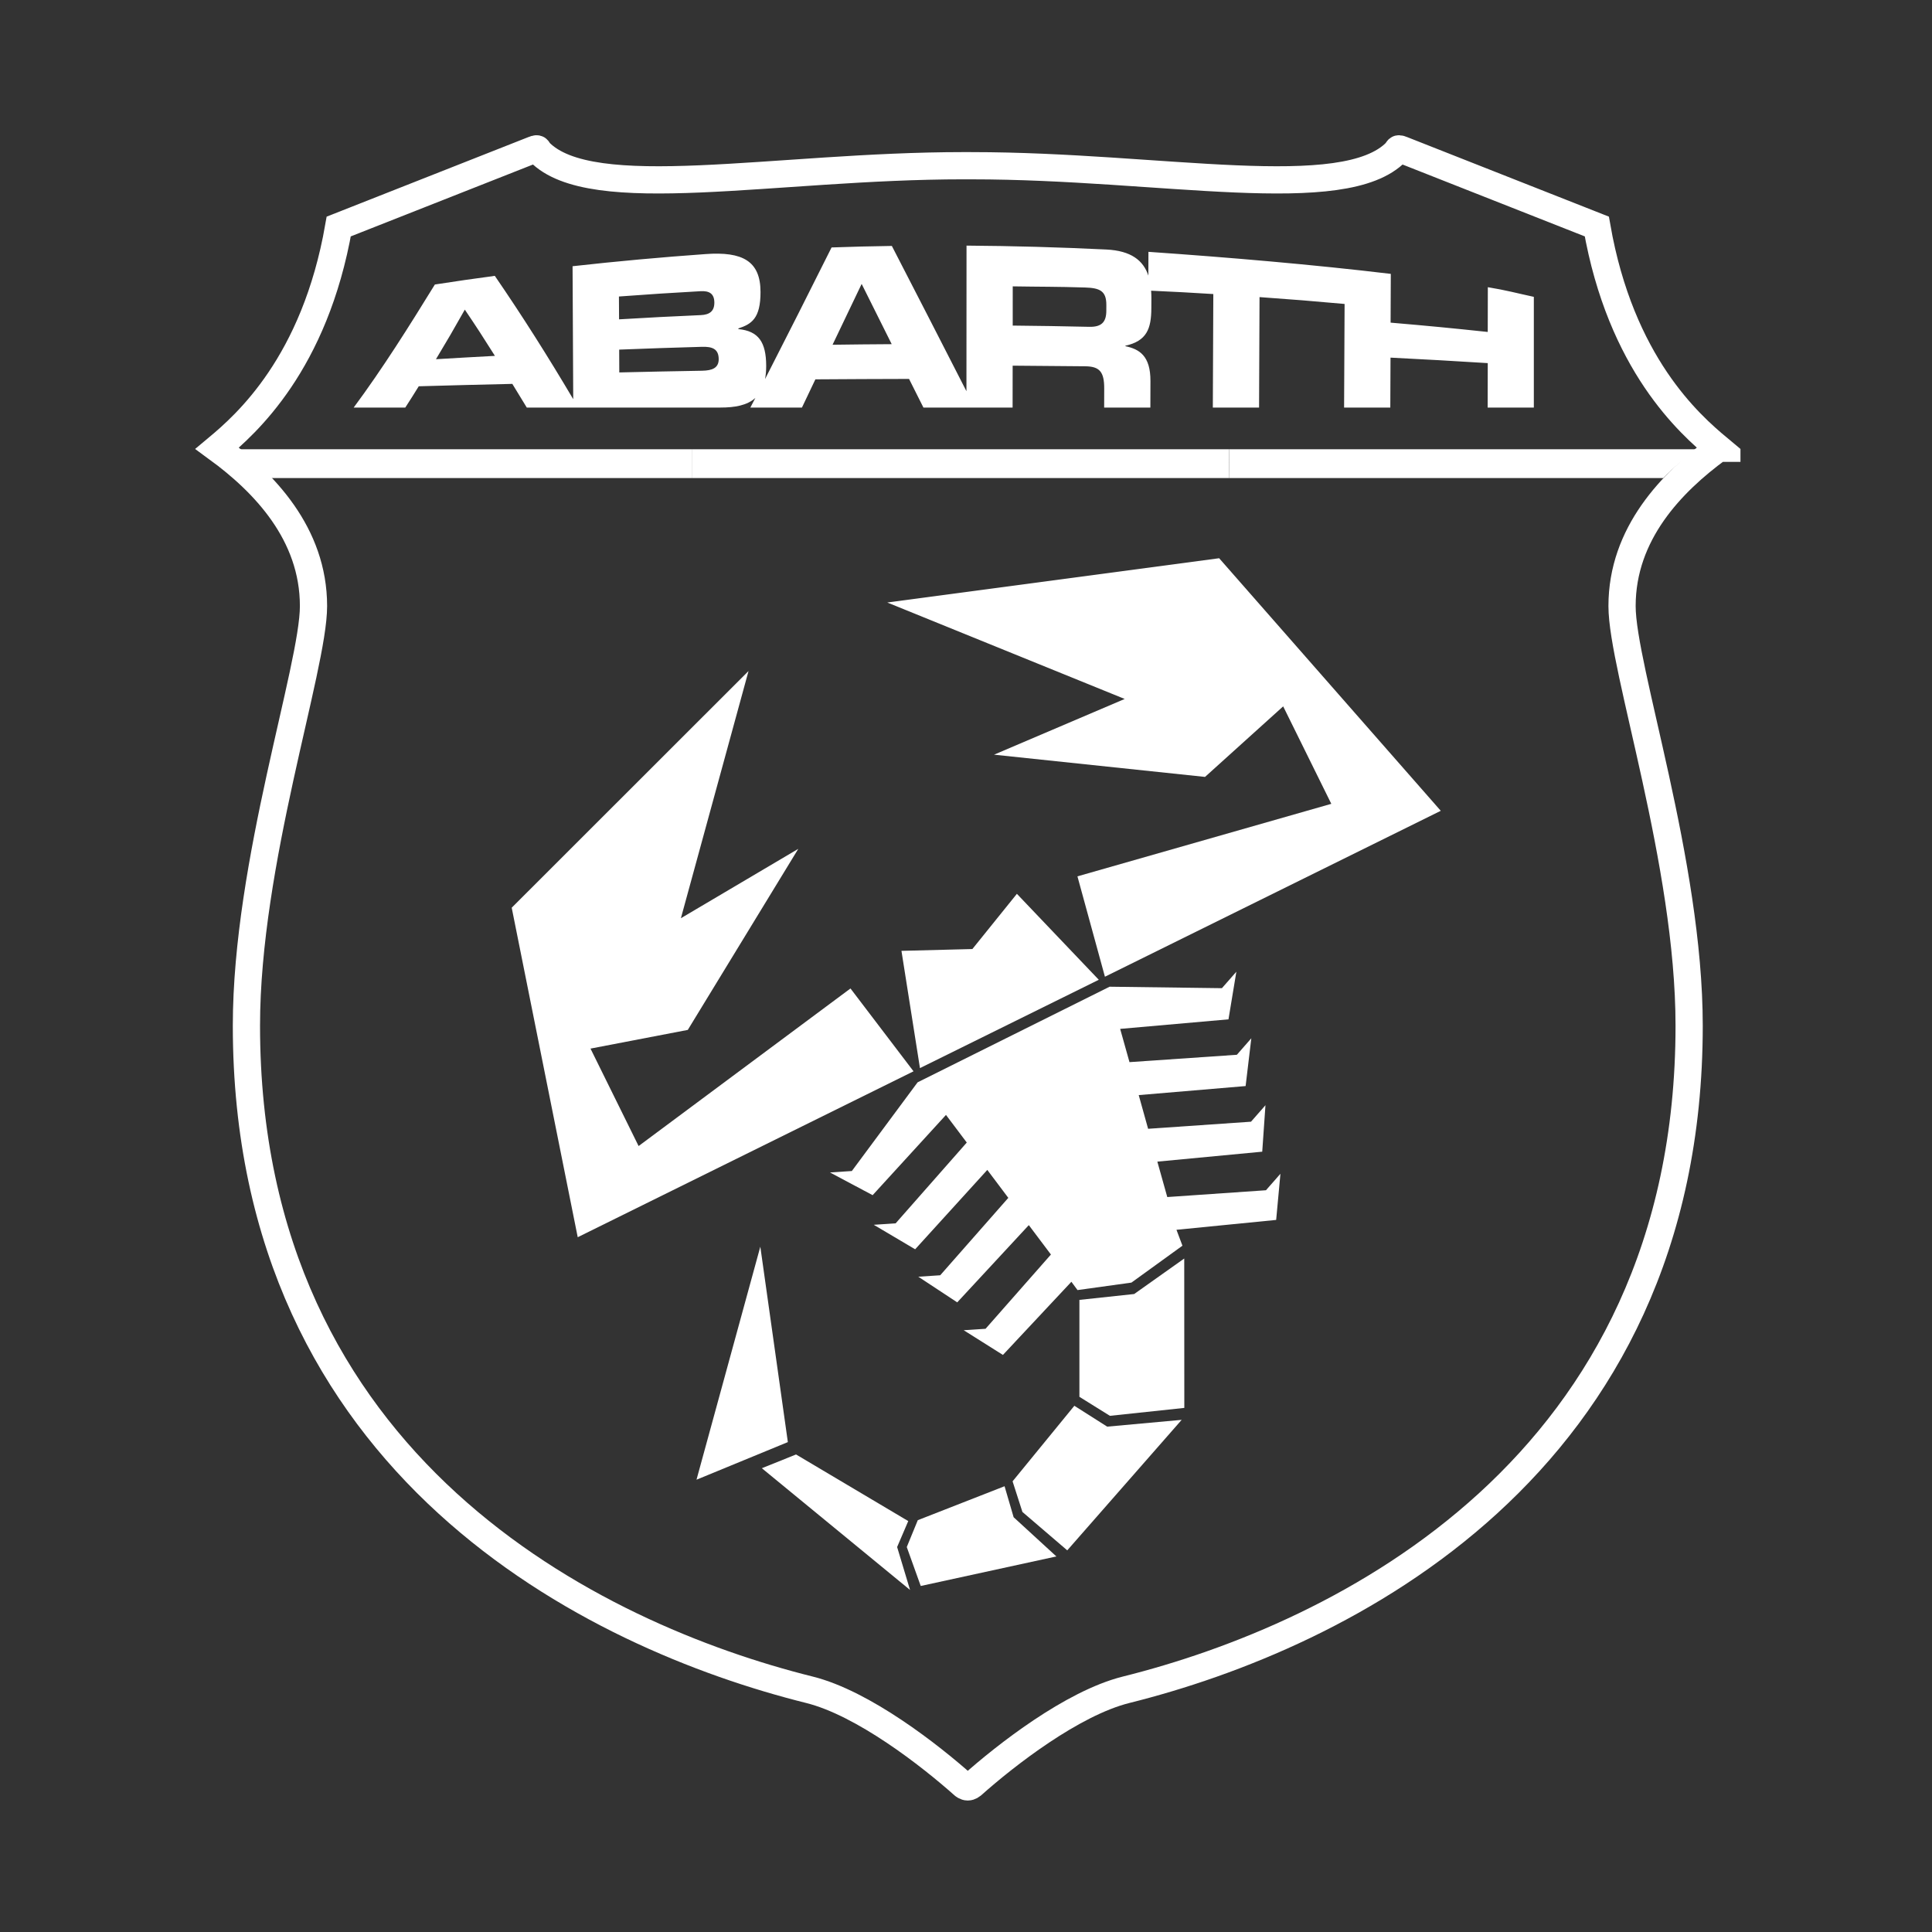 <?xml version="1.0" encoding="UTF-8"?>
<svg id="Ebene_1" data-name="Ebene 1" xmlns="http://www.w3.org/2000/svg" xmlns:xlink="http://www.w3.org/1999/xlink" viewBox="0 0 1000 1000">
  <rect x="0" y="0" width="1000" height="1000" fill="#333333" stroke="none"/>
  <defs>
    <style>
      .cls-1 {
        fill: #fff;
      }

      .cls-2, .cls-3 {
        fill: none;
      }

      .cls-4 {
        clip-path: url(#clippath-1);
      }

      .cls-3 {
        stroke: #fff;
        stroke-miterlimit: 10;
        stroke-width: 14.09px;
      }

      .cls-5 {
        clip-path: url(#clippath);
      }
    </style>
    <clipPath id="clippath">
      <rect class="cls-2" x="101" y="70" width="799.86" height="861.94"/>
    </clipPath>
    <clipPath id="clippath-1">
      <rect class="cls-2" x="101" y="70" width="799.86" height="861.95"/>
    </clipPath>
  </defs>
  <g id="Abarth_Logo_weiss" data-name="Abarth Logo weiss">
    <g class="cls-5">
      <g class="cls-4">
        <path class="cls-3" d="M889.43,232.02c-14.86-12.4-50.52-43.71-62.92-114.78l-100.92-39.8s-1.46-.66-1.92-.28c-.46.39-.43.84-.93,1.34-26.94,27.87-121.9,7.28-219.62,7.28h0s-1.92-.01-1.92-.01h-2.46c-97.73.01-192.7,20.6-219.64-7.27-.49-.5-.46-.95-.92-1.34-.47-.38-1.93.28-1.93.28l-100.92,39.8c-12.39,71.08-48.04,102.38-62.9,114.78,24.2,17.69,49.84,44.2,49.84,81.68,0,32.09-34.72,132.71-34.72,217.19,0,228.64,180.33,316.03,291.4,343.73,27.9,6.96,62.47,33.98,79.79,49.41,0,0,1.01.88,2.17.88s2.21-.88,2.21-.88c17.29-15.43,51.87-42.44,79.76-49.41,111.08-27.7,291.42-115.08,291.42-343.73,0-84.48-34.73-185.1-34.73-217.19,0-37.48,25.64-63.99,49.85-81.68Z"/>
        <path class="cls-1" d="M770.1,148.65c-.03,8.67-.04,14.51-.05,23.17-20.07-2.12-30.14-3.09-50.28-4.82.05-9.75.07-15.52.11-25.24-40.21-4.81-83.48-8.5-125.45-11.41-.03,4.93-.03,7.38-.04,12.3-2.61-7.83-8.91-12.88-21.76-13.5-24.11-1.18-48.24-1.85-72.36-2.02-.01,25.12-.04,50.25-.04,75.36-12.84-25.09-25.68-50.17-38.61-75.19-12.48.2-18.73.35-31.2.78-11.38,22.77-22.85,45.51-34.43,68.13.38-2.01.59-4.27.59-6.83-.04-12.27-3.94-18.03-14.4-19.04v-.34c6.69-2.21,11.52-5.06,11.46-18.96-.04-15.94-9.34-20.91-28.42-19.53-22.98,1.64-45.94,3.73-68.86,6.29.13,27.53.2,41.29.34,68.82-12.89-21.8-26.37-43.14-40.59-63.84-12.42,1.68-18.63,2.58-31.02,4.48-13.44,21.81-26.91,43.3-42.02,63.69h26.71c2.8-4.32,4.19-6.54,6.96-11.01,19.38-.55,29.07-.8,48.44-1.24,3,4.84,4.48,7.27,7.48,12.25h100.2c7.46,0,13.85-1.1,18.12-4.99-1.04,2-1.56,3-2.6,4.99h26.71c2.79-5.81,4.17-8.74,6.95-14.6,19.4-.13,29.07-.17,48.48-.22,2.98,5.94,4.47,8.9,7.44,14.82h46.16c0-8.67.01-13.01.03-21.68,15.05.09,22.58.16,37.63.32,7.42.08,9.79,2.94,9.76,11.52-.03,3.94-.03,5.91-.03,9.84h23.92c.01-5.48.01-8.21.04-13.68.07-13.23-5.86-16.58-12.98-18.09v-.22c11.01-2.47,13.42-8.7,13.44-19.5.01-2.02.03-3.05.03-5.1,0-1.35-.05-2.63-.14-3.89,12.88.59,19.32.93,32.19,1.73-.11,23.5-.16,35.24-.25,58.75h23.93c.09-22.88.13-34.31.24-57.17,17.61,1.26,26.43,1.96,44.03,3.55-.11,21.46-.16,32.18-.26,53.63h23.92c.04-10.34.05-15.51.11-25.85,20.16,1.02,30.2,1.6,50.33,2.84-.03,9.22-.03,13.8-.05,23.01h23.9v-57.31c-8.78-1.89-14.26-3.43-23.78-4.99M225.64,185.94c5.99-9.95,8.99-15.1,14.95-25.68,6.22,9.22,9.34,14.02,15.58,23.94-12.22.66-18.33.99-30.54,1.73M320.36,153.47c16.92-1.25,25.4-1.79,42.33-2.75,4.43-.24,7.04,1.27,7.06,5.91.01,4.51-2.56,6.27-6.99,6.47-16.95.74-25.41,1.2-42.33,2.19-.03-4.74-.04-7.1-.07-11.83M363.42,191.89c-17.16.3-25.73.47-42.88.88l-.05-11.81c17.15-.67,25.73-.95,42.86-1.45,5.18-.14,8.62.97,8.65,6.37.01,4.64-3.42,5.91-8.58,6.01M430.93,178.44c6.02-12.54,9.03-18.86,15.06-31.48,6.23,12.4,9.34,18.65,15.56,31.18-12.25.07-18.36.14-30.62.3M572.63,160.79c0,5.86-2.4,8.52-8.87,8.37-15.83-.35-23.74-.47-39.58-.64,0-8.42,0-12.47.01-20.3,14.99.25,22.48.12,37.45.59,7.57.24,11.01,1.73,11,8.96-.01,1.09-.01,1.93-.01,3.02"/>
        <polygon class="cls-1" points="558.7 672.82 587.05 669.78 612.96 651.41 613 728.73 574.49 732.83 558.7 722.99 558.7 672.82"/>
        <polygon class="cls-1" points="556.08 727.63 573.09 738.43 611.63 734.91 552.41 802.46 529.2 782.58 524.11 766.73 556.08 727.63"/>
        <polygon class="cls-1" points="519.96 769.27 524.65 785.31 546.78 805.61 476.57 820.9 469.34 800.75 475.05 786.84 519.96 769.27"/>
        <polygon class="cls-1" points="470.11 787.31 464.35 800.74 471.04 822.96 394.33 759.95 412.03 752.83 470.11 787.31"/>
        <polygon class="cls-1" points="440.21 511.63 330.54 593.19 305.64 542.75 356 533.08 413.19 439.36 352.43 475.27 387.44 347.32 264.86 469.83 299.03 640.38 472.84 554.51 440.21 511.63"/>
        <polygon class="cls-1" points="557.68 453.6 689.08 416.06 664.17 365.61 623.72 402.13 514.51 390.62 582.14 361.78 459.25 311.86 631.03 288.94 745.74 419.67 571.91 505.55 557.68 453.6"/>
        <polygon class="cls-1" points="526.34 462.64 503.3 491.22 466.59 492.16 476.17 552.85 568.73 507.13 526.34 462.64"/>
        <polygon class="cls-1" points="662.75 607.54 655.26 616.07 604.18 619.59 599.04 601.26 653.33 596.11 655 572.06 647.52 580.59 594.26 584.26 589.4 566.82 644.73 562.14 647.68 537.41 640.2 545.95 584.62 549.76 579.79 532.55 635.86 527.61 639.94 502.96 632.46 511.48 574.33 510.72 474.95 560.21 440.91 606.12 429.6 606.86 451.67 618.62 489.64 577.08 500.4 591.38 463.58 633.2 452.25 633.95 473.68 646.63 511.03 605.54 521.9 620.01 486.65 660.08 475.31 660.82 495.46 674.1 532.51 634.12 543.96 649.34 510.12 687.78 498.81 688.52 519.11 701.31 554.55 663.44 557.72 667.74 585.63 663.87 612.03 644.77 608.94 636.54 660.54 631.43 662.75 607.54"/>
        <polygon class="cls-1" points="407.79 746.43 360.51 765.89 393.54 645.28 407.79 746.43"/>
        <polygon class="cls-1" points="636.26 232.52 358.37 232.52 358.37 247.44 636.12 247.44 636.26 232.52"/>
        <path class="cls-1" d="M878.62,232.52h-242.35l-.14,14.91h224.81c5.35-5.57,11.41-10.47,17.69-14.91"/>
        <path class="cls-1" d="M358.36,232.52H117c6.28,4.44,12.35,9.34,17.7,14.91h223.66v-14.91Z"/>
      </g>
    </g>
  </g>
</svg>